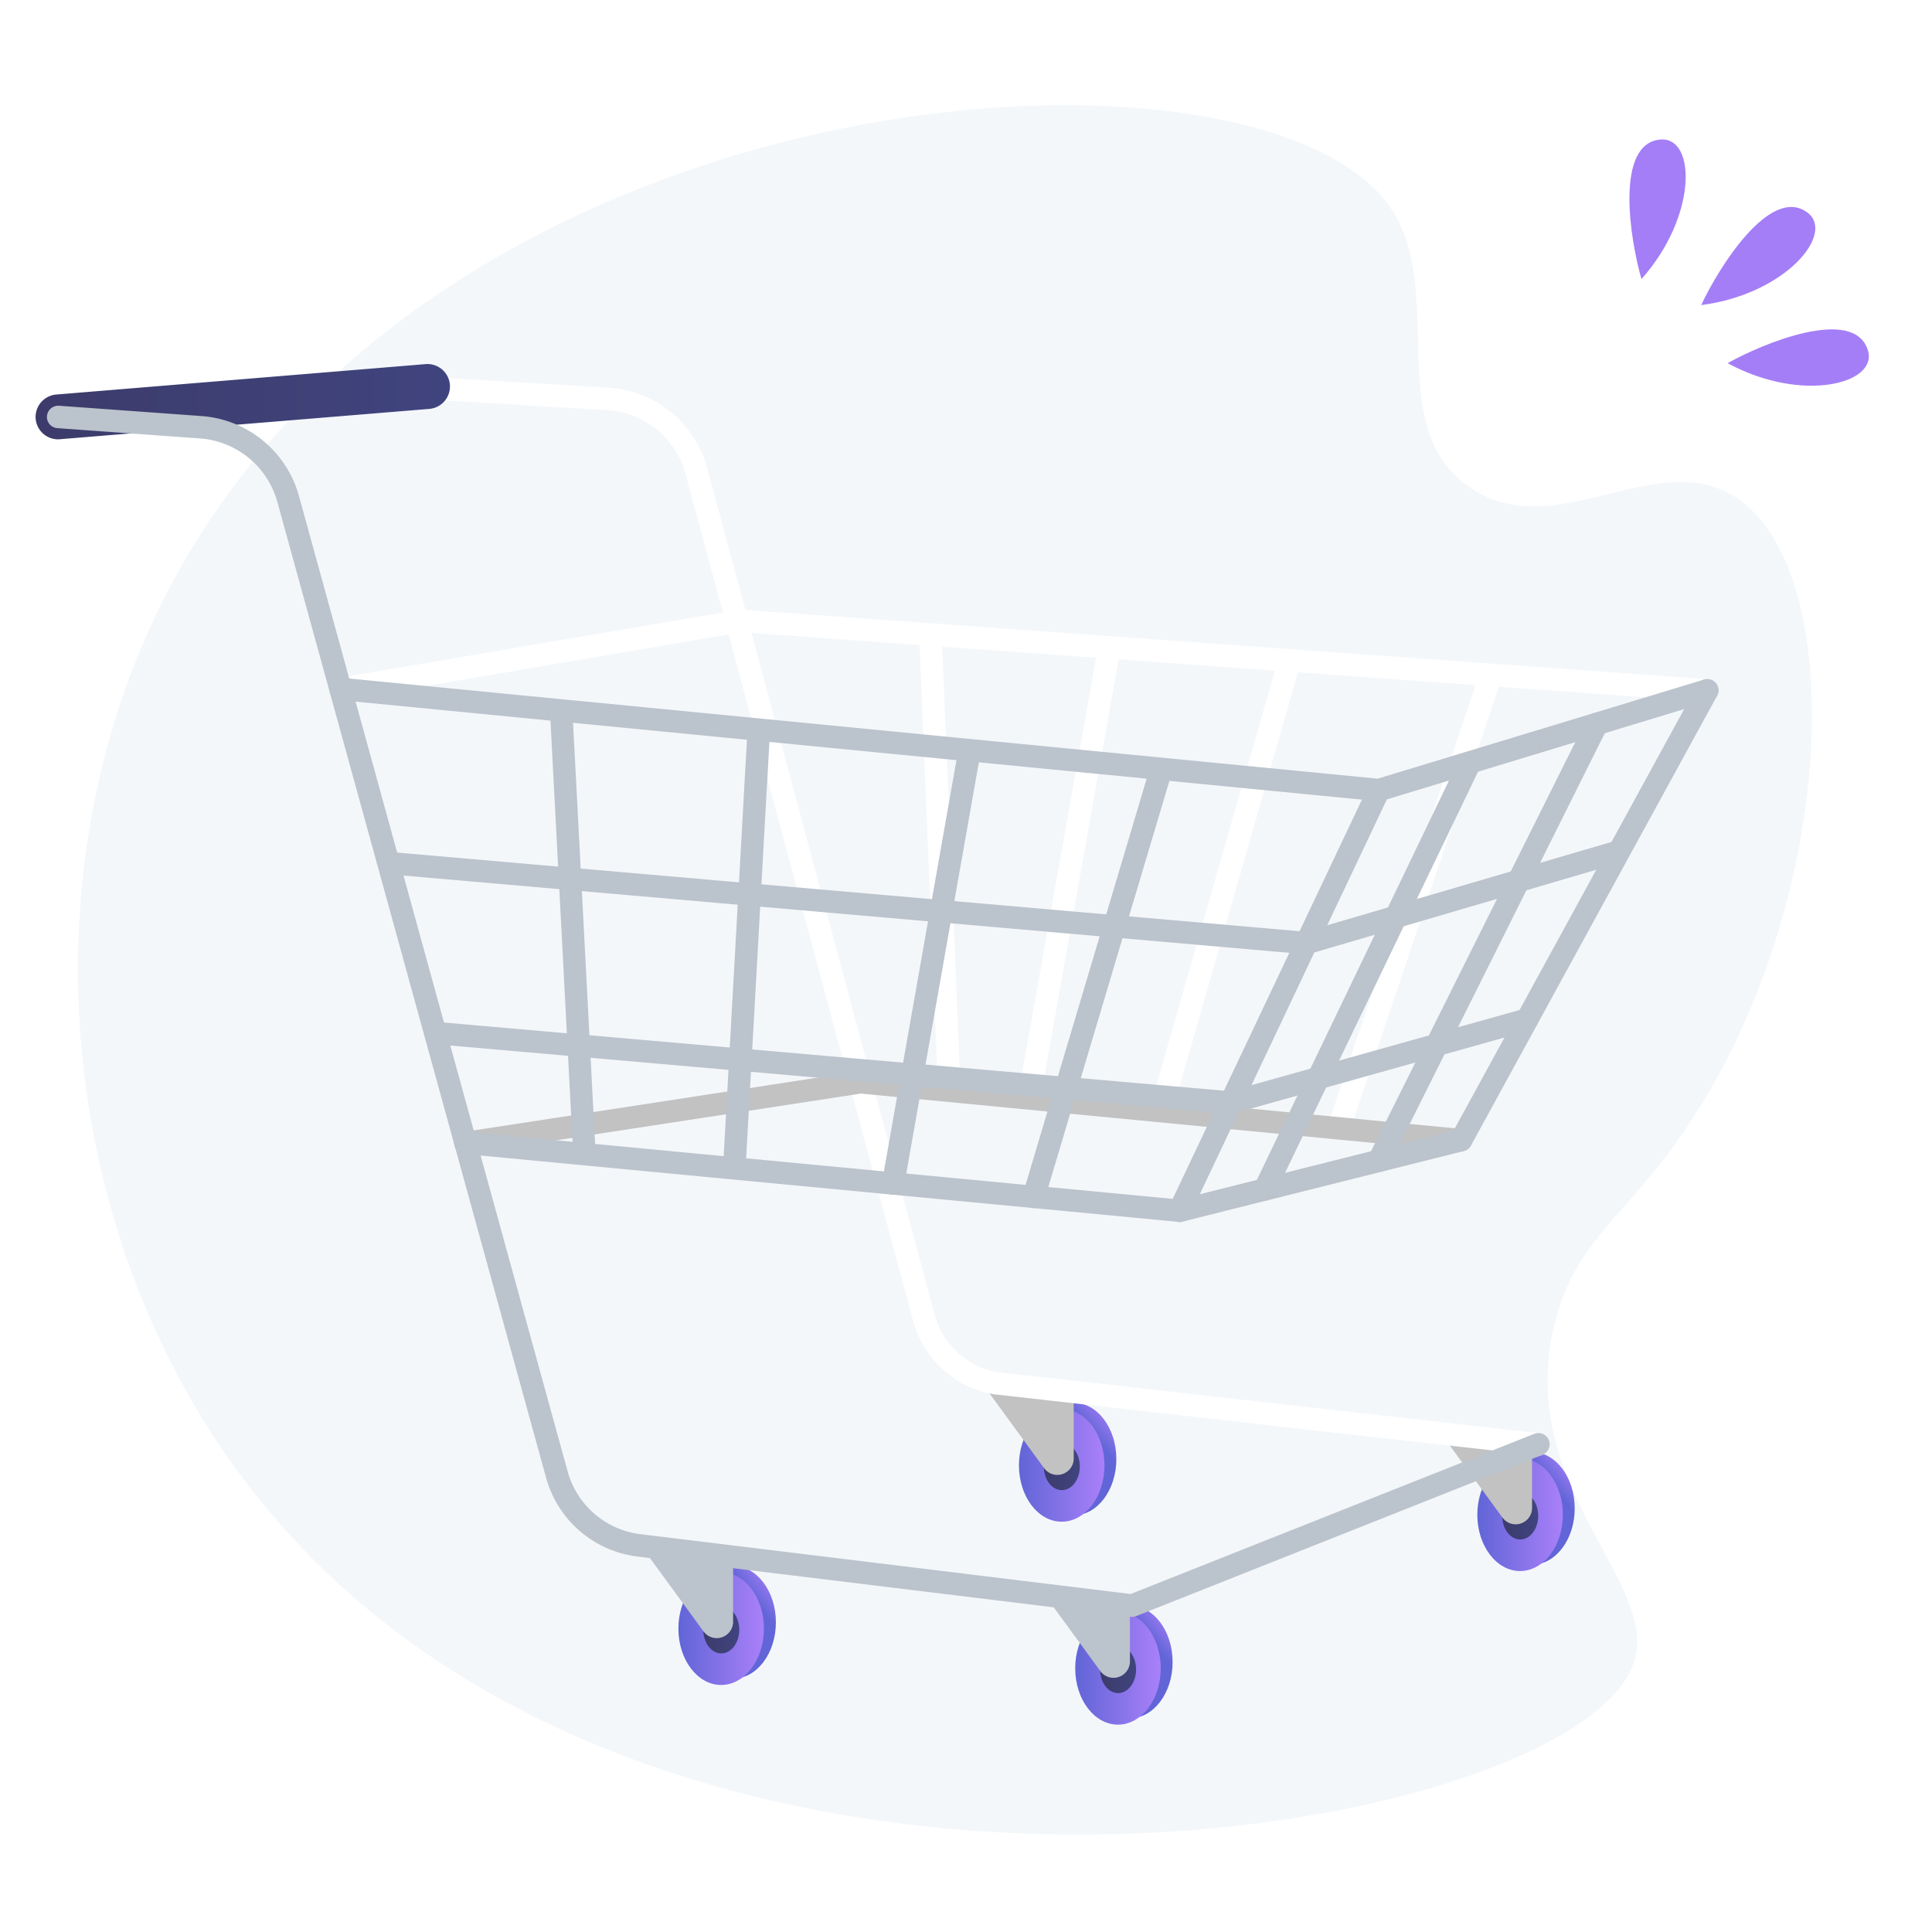 <svg width="238" height="238" fill="none" xmlns="http://www.w3.org/2000/svg"><path fill="#fff" d="M0 0h238v238H0z"/><path d="M171.12 25.34c7.296 10.208-.953 26.973 9.79 34.597 10.46 7.418 23.077-5.055 32.928 1.327 14.607 9.461 12.427 53.49-8.501 81.05-6.29 8.288-11.589 11.543-13.853 20.867-4.856 20.021 13.083 31.709 9.797 41.62-7.403 22.315-124.615 42.206-172.425-24.123-22.33-30.976-26.097-76.011-6.8-110.44C56.92 8.017 154.759 2.428 171.12 25.338Z" fill="#F4F7FA"/><path d="M183.453 185.814c0 3.832 2.355 6.94 5.267 6.94 2.913 0 5.267-3.108 5.267-6.94 0-3.832-2.354-6.939-5.267-6.939-2.898 0-5.267 3.107-5.267 6.939Z" fill="url(#a)"/><path d="M181.989 186.595c0 3.832 2.355 6.939 5.267 6.939 2.913 0 5.268-3.107 5.268-6.939s-2.355-6.94-5.268-6.94c-2.912 0-5.267 3.108-5.267 6.94Z" fill="url(#b)"/><path d="M185.056 186.733c0 1.603.989 2.912 2.215 2.912s2.216-1.296 2.216-2.912c0-1.602-.99-2.912-2.216-2.912-1.226.014-2.215 1.31-2.215 2.912Z" fill="url(#c)"/><path d="M188.733 178.136v7.622c0 1.114-.906 2.02-2.02 2.02a2 2 0 0 1-1.631-.836l-6.855-9.378 10.506.572Z" fill="#C2C2C2"/><path d="M126.987 179.737c0 3.832 2.355 6.94 5.268 6.94 2.912 0 5.267-3.108 5.267-6.94 0-3.832-2.355-6.939-5.267-6.939-2.899 0-5.268 3.107-5.268 6.939Z" fill="url(#d)"/><path d="M125.523 180.518c0 3.832 2.355 6.939 5.268 6.939 2.912 0 5.267-3.107 5.267-6.939s-2.355-6.94-5.267-6.94c-2.913 0-5.268 3.108-5.268 6.94Z" fill="url(#e)"/><path d="M128.59 180.656c0 1.603.989 2.912 2.215 2.912 1.227 0 2.216-1.295 2.216-2.912 0-1.602-.989-2.912-2.216-2.912-1.226 0-2.215 1.31-2.215 2.912Z" fill="url(#f)"/><path d="M132.27 172.048v7.622c0 1.114-.906 2.02-2.02 2.02a2.002 2.002 0 0 1-1.631-.836l-6.855-9.378 10.506.572Z" fill="#C2C2C2"/><path d="M189.51 179.321c.697 0 1.296-.516 1.366-1.226a1.391 1.391 0 0 0-1.227-1.533l-66.857-7.539c-3.637-.627-6.674-3.386-7.65-7.036L87.134 57.716a13.49 13.49 0 0 0-12.08-9.95l-20.33-1.212a1.367 1.367 0 0 0-1.464 1.296 1.377 1.377 0 0 0 1.296 1.463l20.33 1.213c4.543.306 8.403 3.483 9.587 7.9l28.008 104.271c1.254 4.682 5.156 8.235 9.935 9.058l66.941 7.538c.055.014.097.028.153.028Z" fill="#fff"/><path d="M142.998 138.271c.599 0 1.156-.39 1.324-1.003l15.746-55.097a1.381 1.381 0 0 0-.948-1.714 1.393 1.393 0 0 0-1.714.948l-15.746 55.097a1.38 1.38 0 0 0 .948 1.713c.139.042.265.056.39.056ZM126.89 135.972a1.4 1.4 0 0 0 1.365-1.143l9.712-54.567a1.376 1.376 0 0 0-1.114-1.602 1.37 1.37 0 0 0-1.603 1.115l-9.712 54.566a1.377 1.377 0 0 0 1.115 1.603c.069.014.153.028.237.028ZM116.887 134.173h.055a1.382 1.382 0 0 0 1.324-1.435l-2.243-53.995c-.028-.767-.641-1.366-1.436-1.324a1.383 1.383 0 0 0-1.323 1.435l2.243 53.996a1.38 1.38 0 0 0 1.38 1.323ZM164.958 140.291c.572 0 1.115-.362 1.31-.947l18.491-55.11a1.399 1.399 0 0 0-.878-1.757 1.4 1.4 0 0 0-1.756.878l-18.49 55.111a1.4 1.4 0 0 0 .878 1.756c.153.041.306.069.445.069Z" fill="#fff"/><path d="M7.152 54.12c.07 0 .153 0 .237-.014l45.496-3.734a2.774 2.774 0 0 0 2.536-2.982 2.774 2.774 0 0 0-2.982-2.536l-45.51 3.748a2.774 2.774 0 0 0-2.536 2.982 2.773 2.773 0 0 0 2.76 2.536Z" fill="url(#g)"/><path d="M133.918 204.738c0 3.832 2.355 6.94 5.267 6.94 2.912 0 5.267-3.108 5.267-6.94 0-3.832-2.355-6.939-5.267-6.939-2.898 0-5.267 3.107-5.267 6.939Z" fill="url(#h)"/><path d="M132.454 205.517c0 3.832 2.355 6.94 5.267 6.94 2.913 0 5.267-3.108 5.267-6.94 0-3.832-2.354-6.939-5.267-6.939-2.912 0-5.267 3.107-5.267 6.939Z" fill="url(#i)"/><path d="M135.521 205.657c0 1.603.989 2.912 2.215 2.912s2.216-1.295 2.216-2.912c0-1.602-.99-2.912-2.216-2.912-1.226 0-2.215 1.31-2.215 2.912Z" fill="url(#j)"/><path d="M139.195 197.045v7.622a2.022 2.022 0 0 1-2.021 2.021 2.002 2.002 0 0 1-1.63-.836l-6.856-9.378 10.507.571Z" fill="#BBC3CC"/><path d="M85.047 199.848c0 3.832 2.355 6.94 5.267 6.94 2.912 0 5.267-3.108 5.267-6.94 0-3.832-2.355-6.939-5.267-6.939-2.912 0-5.267 3.107-5.267 6.939Z" fill="url(#k)"/><path d="M83.57 200.628c0 3.832 2.355 6.94 5.268 6.94 2.912 0 5.267-3.108 5.267-6.94 0-3.831-2.355-6.939-5.267-6.939-2.913 0-5.268 3.108-5.268 6.939Z" fill="url(#l)"/><path d="M86.637 200.767c0 1.602.99 2.912 2.215 2.912 1.227 0 2.216-1.296 2.216-2.912 0-1.602-.99-2.912-2.216-2.912-1.226 0-2.215 1.31-2.215 2.912Z" fill="url(#m)"/><path d="M90.311 192.156v7.622c0 1.114-.906 2.02-2.02 2.02a2 2 0 0 1-1.63-.836l-6.856-9.378 10.506.572Z" fill="#BBC3CC"/><path d="M210.313 86.435c.725 0 1.324-.558 1.38-1.282a1.378 1.378 0 0 0-1.282-1.477l-119.07-8.57c-.11 0-.222 0-.334.014l-49.3 8.402a1.382 1.382 0 0 0-1.128 1.603 1.382 1.382 0 0 0 1.602 1.129l49.133-8.375 118.902 8.556h.097Z" fill="#fff"/><path d="M169.848 98.71c.14 0 .265-.013.404-.055l40.466-12.29a1.386 1.386 0 0 0 .919-1.728 1.391 1.391 0 0 0-1.727-.92l-40.201 12.207L42.07 83.494a1.369 1.369 0 0 0-1.505 1.24 1.378 1.378 0 0 0 1.24 1.505l127.918 12.458c.042.013.084.013.125.013Z" fill="#BBC3CC"/><path d="M57.344 142.171c.07 0 .139 0 .209-.014l48.505-7.441 73.796 7.107a1.378 1.378 0 0 0 1.505-1.24 1.378 1.378 0 0 0-1.24-1.505l-73.963-7.121a.989.989 0 0 0-.349.014l-48.672 7.469a1.385 1.385 0 0 0-1.157 1.575c.098.669.697 1.156 1.366 1.156Z" fill="#C2C2C2"/><path d="M145.297 150.546c.53 0 1.017-.306 1.254-.794l24.553-51.822a1.388 1.388 0 0 0-.655-1.84 1.392 1.392 0 0 0-1.84.656l-24.148 50.944-86.992-8.277a1.379 1.379 0 1 0-.265 2.745l87.954 8.36c.055.014.097.028.139.028Z" fill="#BBC3CC"/><path d="M145.296 150.547c.111 0 .223-.014.334-.042l34.697-8.709c.376-.097.697-.334.878-.682l30.321-55.403a1.394 1.394 0 0 0-.544-1.881 1.394 1.394 0 0 0-1.881.543l-30.028 54.887-34.111 8.57a1.38 1.38 0 0 0-1.004 1.672 1.37 1.37 0 0 0 1.338 1.045Z" fill="#BBC3CC"/><path d="M160.917 117.564c.125 0 .264-.014.39-.056l38.11-11.175a1.369 1.369 0 0 0 .934-1.714 1.368 1.368 0 0 0-1.714-.934l-37.86 11.092-112.52-9.81a1.36 1.36 0 0 0-1.49 1.254 1.367 1.367 0 0 0 1.254 1.491l112.784 9.838c.028.014.07.014.112.014ZM151.607 137.212c.126 0 .251-.014.376-.056l36.509-10.228a1.381 1.381 0 0 0-.739-2.661l-36.257 10.158-97.722-8.542c-.752-.083-1.435.502-1.49 1.254a1.367 1.367 0 0 0 1.253 1.491l97.959 8.57c.028.014.069.014.111.014Z" fill="#BBC3CC"/><path d="M127.335 148.832c.599 0 1.143-.39 1.324-.989l15.662-52.532a1.362 1.362 0 0 0-.934-1.714 1.369 1.369 0 0 0-1.714.933l-15.662 52.533a1.363 1.363 0 0 0 .934 1.714c.125.042.264.055.39.055ZM110.016 147.188a1.4 1.4 0 0 0 1.366-1.143l9.392-53.229a1.399 1.399 0 0 0-1.115-1.602 1.398 1.398 0 0 0-1.603 1.115l-9.391 53.229a1.397 1.397 0 0 0 1.114 1.602c.07.014.154.028.237.028ZM90.481 144.959c.725 0 1.338-.571 1.38-1.31l2.954-52.853a1.388 1.388 0 0 0-1.31-1.463c-.766-.028-1.421.544-1.463 1.31l-2.954 52.853a1.388 1.388 0 0 0 1.31 1.463h.084ZM71.96 142.897h.07a1.384 1.384 0 0 0 1.31-1.449l-2.815-53.69a1.375 1.375 0 0 0-1.45-1.31 1.384 1.384 0 0 0-1.31 1.45l2.816 53.689c.041.725.654 1.31 1.38 1.31ZM155.79 147.913a1.38 1.38 0 0 0 1.24-.781l25.305-52.602a1.374 1.374 0 0 0-.641-1.84 1.373 1.373 0 0 0-1.839.642l-25.305 52.602a1.372 1.372 0 0 0 .641 1.839c.195.084.404.14.599.14ZM169.851 144.373c.502 0 1.003-.279 1.24-.766l26.866-53.815a1.371 1.371 0 0 0-.613-1.853 1.37 1.37 0 0 0-1.853.613l-26.866 53.815a1.371 1.371 0 0 0 .613 1.853c.195.111.404.153.613.153Z" fill="#BBC3CC"/><path d="M139.457 199.178c.181 0 .349-.028.516-.097l50.052-19.871a1.387 1.387 0 0 0 .78-1.797 1.388 1.388 0 0 0-1.797-.781l-49.732 19.731-60.377-7.371a10.642 10.642 0 0 1-8.974-7.733L36.83 61.103a13.468 13.468 0 0 0-12.012-9.852L7.262 49.983a1.395 1.395 0 0 0-1.477 1.282 1.377 1.377 0 0 0 1.282 1.477l17.557 1.268a10.7 10.7 0 0 1 9.545 7.831l33.094 120.17a13.35 13.35 0 0 0 11.301 9.74l60.726 7.413c.056.014.112.014.167.014Z" fill="#BBC3CC"/><path d="M202.212 34.376c-1.372-4.683-3.376-16.79 2.386-17.19 4.308-.3 4.536 9.391-2.386 17.19ZM209.57 37.582c2.045-4.43 8.494-14.87 13.1-11.384 3.443 2.606-2.757 10.058-13.1 11.384ZM212.82 44.74c4.249-2.401 15.582-7.106 17.283-1.586 1.271 4.127-8.114 6.552-17.283 1.585Z" fill="#A47EF6"/><defs><linearGradient id="a" x1="194.424" y1="181.025" x2="191.506" y2="183.479" gradientUnits="userSpaceOnUse"><stop stop-color="#AA80F9"/><stop offset=".996" stop-color="#6165D7"/></linearGradient><linearGradient id="b" x1="192.531" y1="186.598" x2="181.985" y2="186.598" gradientUnits="userSpaceOnUse"><stop stop-color="#AA80F9"/><stop offset=".996" stop-color="#6165D7"/></linearGradient><linearGradient id="c" x1="189.469" y1="186.737" x2="185.05" y2="186.737" gradientUnits="userSpaceOnUse"><stop stop-color="#40447E"/><stop offset=".996" stop-color="#3C3B6B"/></linearGradient><linearGradient id="d" x1="137.963" y1="174.941" x2="135.046" y2="177.394" gradientUnits="userSpaceOnUse"><stop stop-color="#AA80F9"/><stop offset=".996" stop-color="#6165D7"/></linearGradient><linearGradient id="e" x1="136.071" y1="180.514" x2="125.524" y2="180.514" gradientUnits="userSpaceOnUse"><stop stop-color="#AA80F9"/><stop offset=".996" stop-color="#6165D7"/></linearGradient><linearGradient id="f" x1="133.008" y1="180.653" x2="128.589" y2="180.653" gradientUnits="userSpaceOnUse"><stop stop-color="#40447E"/><stop offset=".996" stop-color="#3C3B6B"/></linearGradient><linearGradient id="g" x1="55.423" y1="49.489" x2="4.392" y2="49.489" gradientUnits="userSpaceOnUse"><stop stop-color="#40447E"/><stop offset=".996" stop-color="#3C3B6B"/></linearGradient><linearGradient id="h" x1="144.893" y1="199.945" x2="141.976" y2="202.399" gradientUnits="userSpaceOnUse"><stop stop-color="#AA80F9"/><stop offset=".996" stop-color="#6165D7"/></linearGradient><linearGradient id="i" x1="143" y1="205.517" x2="132.454" y2="205.517" gradientUnits="userSpaceOnUse"><stop stop-color="#AA80F9"/><stop offset=".996" stop-color="#6165D7"/></linearGradient><linearGradient id="j" x1="139.938" y1="205.657" x2="135.519" y2="205.657" gradientUnits="userSpaceOnUse"><stop stop-color="#40447E"/><stop offset=".996" stop-color="#3C3B6B"/></linearGradient><linearGradient id="k" x1="96.01" y1="195.053" x2="93.093" y2="197.506" gradientUnits="userSpaceOnUse"><stop stop-color="#AA80F9"/><stop offset=".996" stop-color="#6165D7"/></linearGradient><linearGradient id="l" x1="94.119" y1="200.626" x2="83.572" y2="200.626" gradientUnits="userSpaceOnUse"><stop stop-color="#AA80F9"/><stop offset=".996" stop-color="#6165D7"/></linearGradient><linearGradient id="m" x1="91.057" y1="200.765" x2="86.637" y2="200.765" gradientUnits="userSpaceOnUse"><stop stop-color="#40447E"/><stop offset=".996" stop-color="#3C3B6B"/></linearGradient></defs></svg>